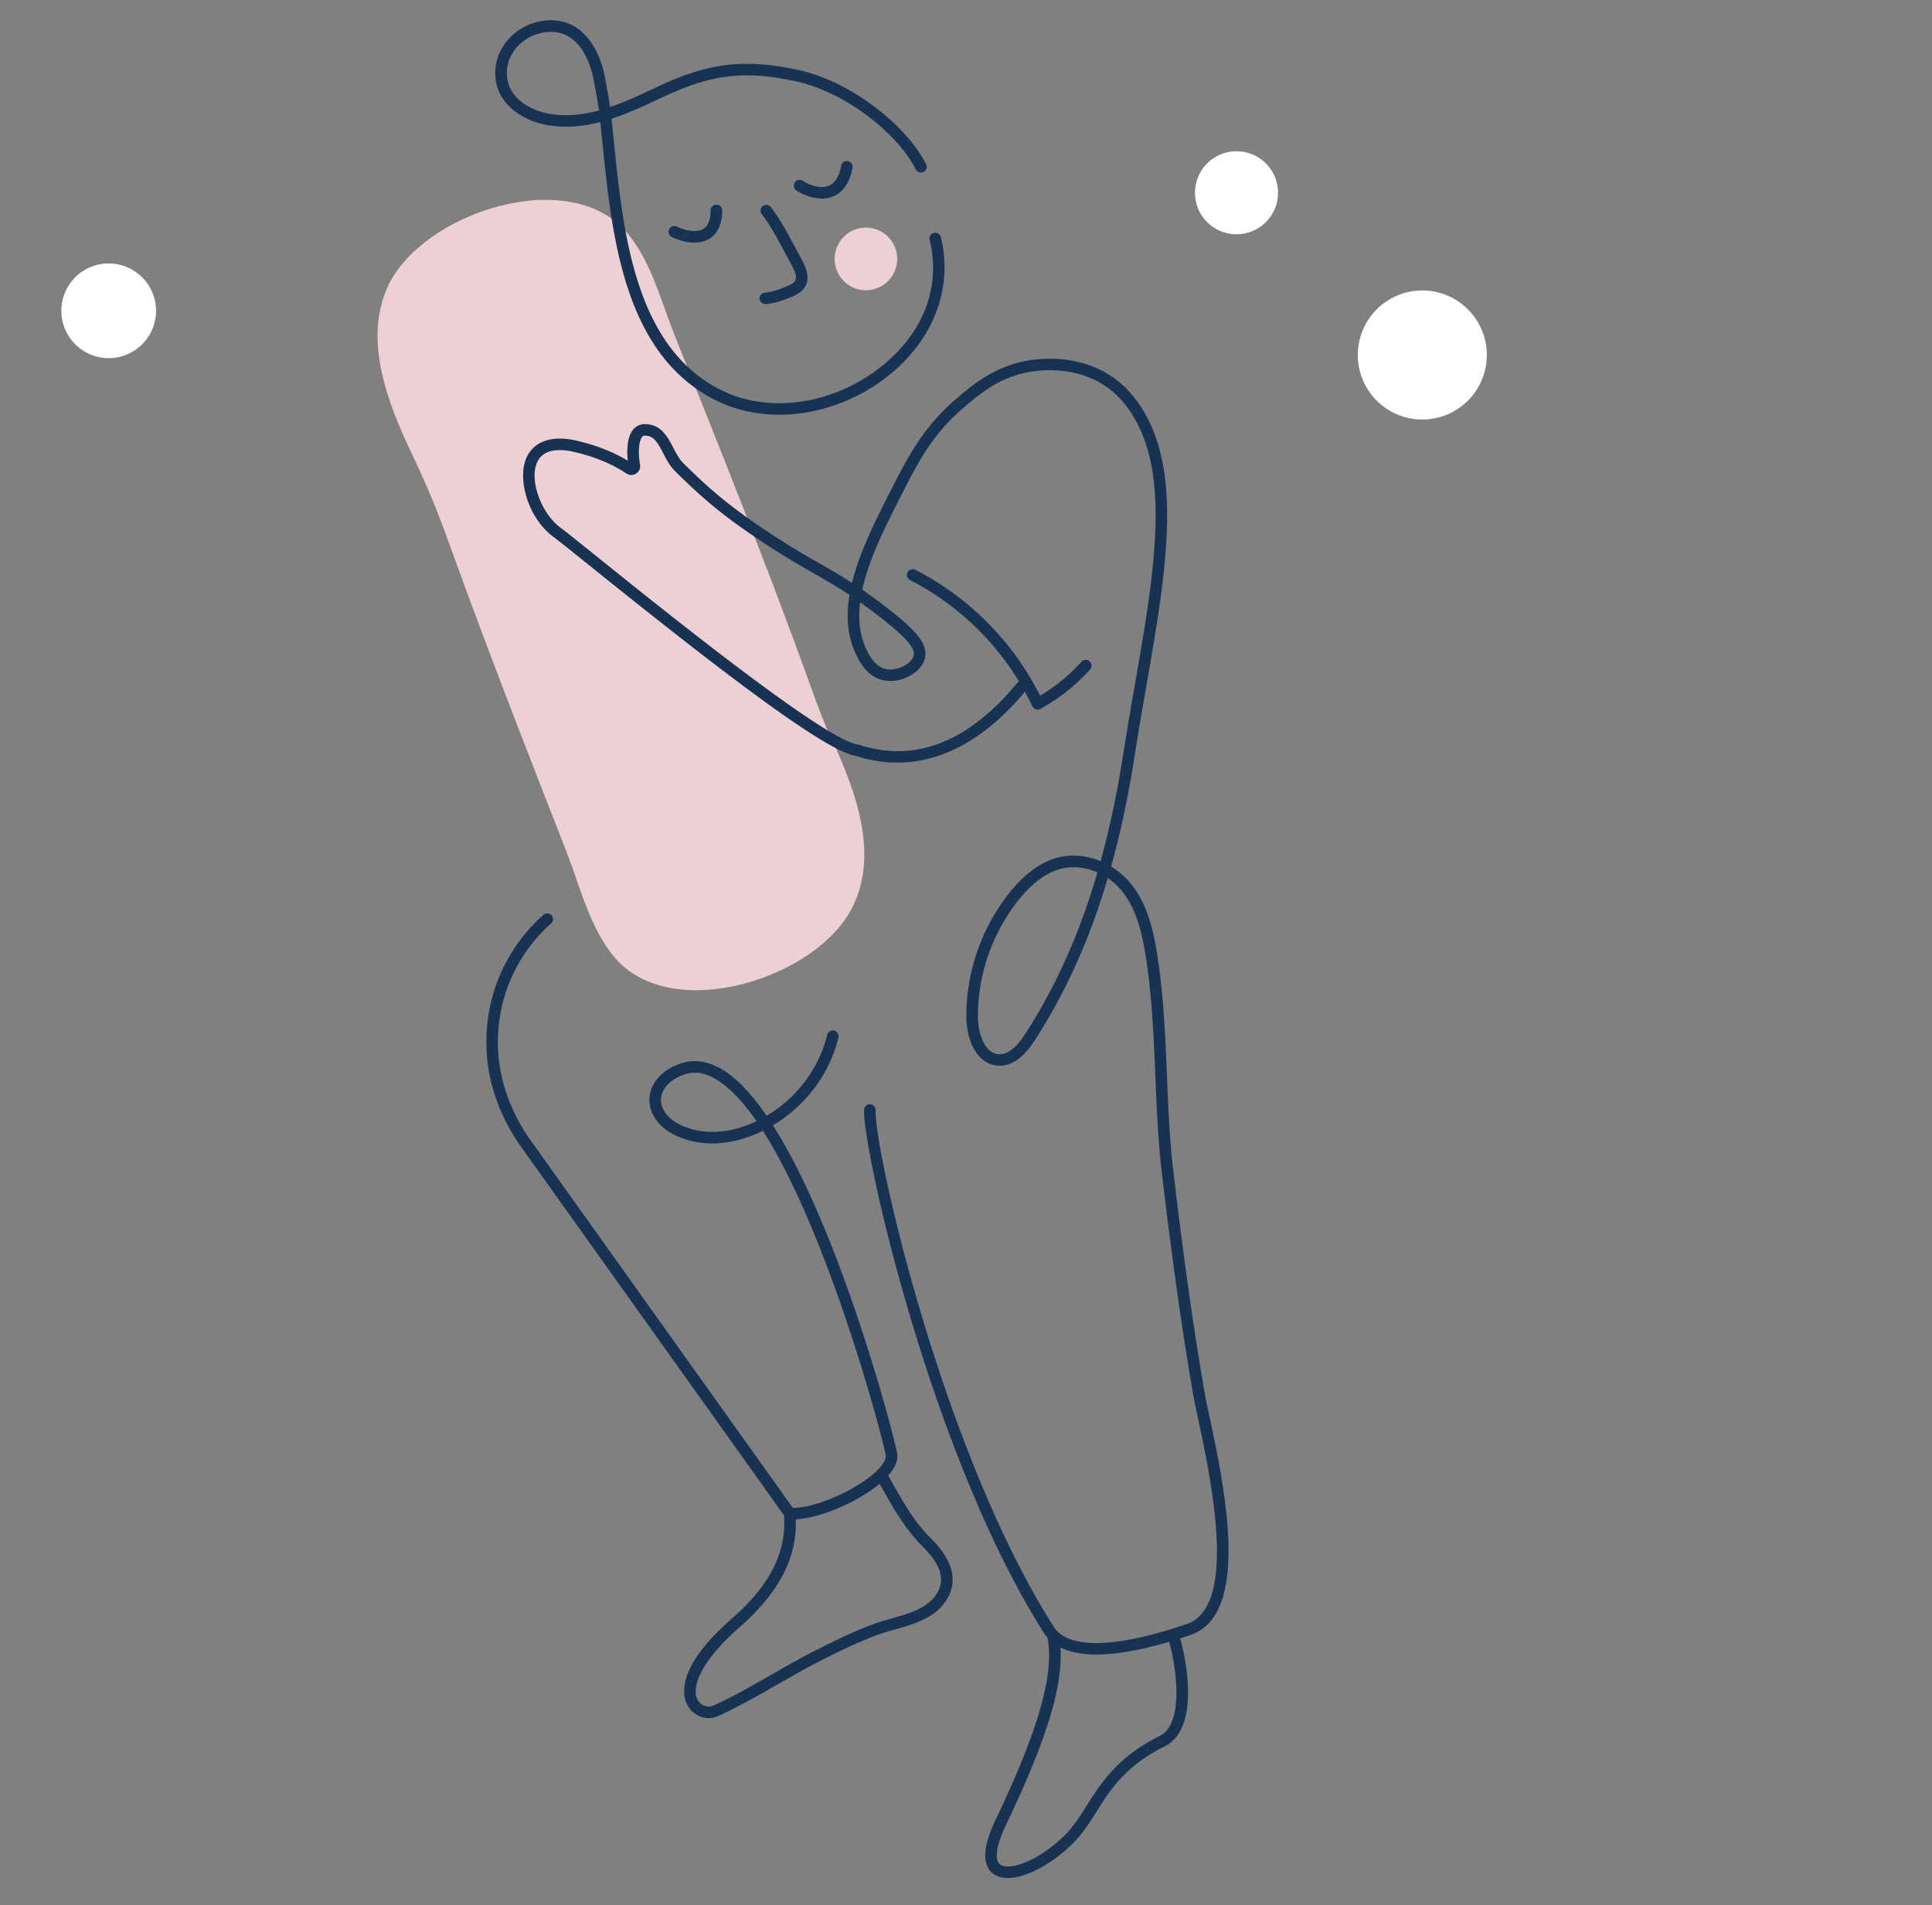 <svg width="286" height="282" fill="none" xmlns="http://www.w3.org/2000/svg"><rect width="100%" height="100%" fill="#808080" stroke="none"/><path d="M210.549 62.099c5.274 0 9.55-4.276 9.55-9.55 0-5.274-4.276-9.549-9.55-9.549A9.549 9.549 0 0 0 201 52.55a9.549 9.549 0 0 0 9.549 9.549ZM183.045 34.678a6.145 6.145 0 0 0 6.145-6.146 6.145 6.145 0 1 0-12.291 0 6.145 6.145 0 0 0 6.146 6.146ZM16.007 53.013a7.007 7.007 0 1 0 0-14.013 7.007 7.007 0 0 0 0 14.013Z" fill="#fff"/><path d="M149.192 278c-.816 0-1.54-.188-2.121-.604-1.197-.861-2.115-2.931.268-7.919 6.339-13.255 8.728-21.55 7.747-26.904a.856.856 0 0 1 .69-.997.855.855 0 0 1 .998.69c1.066 5.803-1.294 14.161-7.885 27.946-1.419 2.971-1.727 5.137-.815 5.793 1.38.992 5.678-.582 9.373-4.162 1.391-1.351 2.394-2.931 3.449-4.601 2.121-3.347 4.521-7.143 10.798-10.285 3.705-1.853 2.417-10.581 1.26-14.281a.854.854 0 1 1 1.63-.513c1.146 3.671 2.999 13.757-2.132 16.322-5.849 2.925-8.021 6.351-10.119 9.669-1.112 1.762-2.167 3.421-3.706 4.915-2.839 2.759-6.67 4.931-9.441 4.931h.006Z" fill="#183254"/><path d="M122.294 107.629c-.593-1.471-1.169-2.913-1.671-4.316-4.304-12.023-8.916-23.939-13.619-35.808-2.355-5.935-4.732-11.864-7.104-17.793-2.024-5.051-3.523-11.106-7.132-15.32-8.557-9.999-30.119-2.918-35.244 7.8-3.717 7.776-.479 16.83 3.609 25.336 1.955 4.07 3.671 8.243 5.199 12.49 3.42 9.521 7.007 18.985 10.655 28.421 2.304 5.957 4.63 11.903 6.95 17.855 1.978 5.069 3.426 11.14 7 15.382 8.473 10.068 30.097 3.175 35.308-7.497 3.962-8.101.313-17.662-3.951-26.539v-.011Z" fill="#EDD0D3"/><path d="M113.303 45.02a.86.86 0 0 1-.855-.804.848.848 0 0 1 .804-.9c1.06-.064 3.426-.873 4.15-1.426.645-.49.565-1.232-.313-2.828-.297-.541-.587-1.089-.878-1.63-1.089-2.041-2.115-3.968-3.438-5.719a.855.855 0 1 1 1.363-1.032c1.402 1.86 2.514 3.934 3.58 5.941.285.536.576 1.078.866 1.614.565 1.031 1.893 3.454-.148 5.01-1.083.827-3.785 1.7-5.091 1.774h-.051.011Zm-10.513-9.105c-1.168 0-2.377-.365-3.34-.832a.862.862 0 0 1-.394-1.146.862.862 0 0 1 1.146-.393c1.237.604 2.925.946 3.917.336.701-.434 1.066-1.357 1.083-2.742 0-.468.388-.844.855-.844h.012a.85.85 0 0 1 .843.866c-.022 2.013-.661 3.421-1.898 4.18-.667.41-1.437.575-2.229.575h.005Zm18.865-6.528c-1.362 0-2.736-.541-3.745-1.185a.852.852 0 0 1-.257-1.18.852.852 0 0 1 1.18-.257c1.026.661 2.657 1.243 3.877.718.907-.393 1.517-1.38 1.813-2.947a.85.85 0 0 1 .998-.679.851.851 0 0 1 .678.998c-.41 2.155-1.357 3.569-2.822 4.202a4.33 4.33 0 0 1-1.733.342l.011-.012ZM117.448 224.912c-.217 0-.428-.012-.627-.029a.857.857 0 0 1 .165-1.704c3.295.319 10.256-2.737 13.073-5.724.758-.804 1.134-1.522 1.054-2.03-.353-2.303-8.397-32.724-18.175-48.031-3.295 1.624-6.767 2.229-9.851 1.659-4.8-.89-6.727-3.586-6.933-5.816-.216-2.423 1.431-4.606 4.316-5.706 2.013-.781 4.133-.548 6.288.695 2.298 1.329 4.555 3.774 6.728 6.944 4.104-2.429 7.65-6.607 8.962-11.984a.855.855 0 0 1 1.032-.627.856.856 0 0 1 .627 1.032c-1.198 4.926-4.219 9.27-8.506 12.235-.388.268-.781.524-1.18.758 10.073 15.815 18.009 46.156 18.386 48.579.165 1.066-.343 2.235-1.5 3.46-3.044 3.227-9.891 6.283-13.853 6.283l-.006.006Zm-14.601-66.121c-.598 0-1.18.114-1.761.336-2.138.815-3.375 2.326-3.227 3.957.182 2.018 2.354 3.7 5.541 4.287 2.668.496 5.713-.029 8.592-1.403-1.984-2.867-4.031-5.068-6.089-6.26-1.066-.615-2.075-.923-3.061-.923l.005.006Z" fill="#183254"/><path d="M104.917 254.335a3.586 3.586 0 0 1-3.01-1.676c-.947-1.494-2.144-5.815 7.126-13.666 6.562-6.06 7.252-11.003 7.035-14.663l-39.24-54.998c-2.657-3.911-4.276-8.244-4.704-12.531-.667-6.699 1.283-13.244 5.49-18.426a25.224 25.224 0 0 1 2.828-2.953.856.856 0 1 1 1.135 1.282 22.798 22.798 0 0 0-2.634 2.748c-3.922 4.829-5.735 10.929-5.12 17.178.4 4.008 1.922 8.061 4.407 11.727l39.366 55.181a.88.88 0 0 1 .16.439c.285 4.064-.325 9.589-7.594 16.299-6.767 5.735-7.896 9.76-6.813 11.471.542.855 1.557 1.049 2.235.741 2.919-1.323 5.787-2.965 8.557-4.555 1.882-1.078 3.826-2.19 5.781-3.204 2.868-1.483 5.969-3.028 9.242-4.265.872-.331 1.801-.593 2.782-.872 2.799-.793 5.695-1.614 6.938-4.048.992-1.938.262-4.036-2.286-6.602-2.674-2.691-4.282-5.558-5.986-8.597-.302-.536-.605-1.077-.924-1.63a.858.858 0 0 1 1.488-.85c.319.559.627 1.106.929 1.642 1.711 3.061 3.193 5.701 5.701 8.227 1.141 1.146 4.613 4.64 2.6 8.585-1.579 3.102-4.988 4.065-7.998 4.915-.947.268-1.836.519-2.64.821-3.193 1.208-6.243 2.725-9.059 4.184-1.921.992-3.848 2.098-5.718 3.17-2.805 1.608-5.707 3.267-8.7 4.624a3.323 3.323 0 0 1-1.374.296v.006Z" fill="#183254"/><path d="M129.506 42.768a4.636 4.636 0 0 0 3.118-5.764 4.628 4.628 0 0 0-5.764-3.113 4.63 4.63 0 0 0-3.112 5.764 4.627 4.627 0 0 0 5.763 3.113h-.005Z" fill="#EDD0D3"/><path d="M115.35 61.388c-3.301 0-6.516-.696-9.378-2.127-13.609-6.796-15.376-24.207-16.801-38.203-.103-1.02-.206-2.018-.308-2.993-2.549.661-5.126.918-7.777.467-3.004-.507-6.795-2.434-7.605-6.197-.427-1.995-.017-4.036 1.163-5.74 1.306-1.882 3.38-3.159 5.701-3.501 5.542-.82 8.41 3.877 9.242 8.54l.182 1.015c.188 1.043.388 2.11.542 3.193 2.115-.713 4.224-1.67 6.356-2.686 7.247-3.449 12.623-4.811 21.887-2.708 7.149 1.625 15.467 7.834 18.534 13.848a.858.858 0 0 1-.37 1.152.858.858 0 0 1-1.152-.37c-2.868-5.616-10.667-11.431-17.388-12.954-8.826-2.006-13.729-.763-20.77 2.583-2.297 1.095-4.577 2.12-6.88 2.873.113 1.072.227 2.178.341 3.307 1.38 13.574 3.096 30.467 15.861 36.846 7.132 3.563 16.681 2.16 23.762-3.495 6.226-4.971 8.825-11.795 7.126-18.728a.853.853 0 1 1 1.659-.404c1.836 7.49-1.054 15.147-7.719 20.472-4.777 3.814-10.615 5.815-16.214 5.815l.006-.005ZM81.56 4.718c-.308 0-.627.024-.964.075-1.853.274-3.512 1.288-4.544 2.782-.906 1.311-1.225 2.88-.9 4.407.632 2.93 3.745 4.453 6.22 4.874 2.445.41 4.868.149 7.291-.501-.154-1.118-.359-2.23-.57-3.387l-.188-1.02c-.32-1.768-1.676-7.223-6.345-7.223v-.006Z" fill="#183254"/><path d="M162.321 244.916c-3.797 0-6.425-1.066-7.782-3.192-16.778-26.39-26.869-71.703-26.63-77.444a.852.852 0 0 1 .89-.821.862.862 0 0 1 .821.89c-.24 5.644 9.754 50.335 26.361 76.451 2.127 3.341 9.065 3.221 19.544-.347l.165-.057c7.583-2.572 3.603-21.288 1.688-30.285-.32-1.505-.599-2.805-.759-3.745-1.636-9.475-3.061-19.549-4.617-32.662-.571-4.817-.776-9.731-.975-14.486-.251-5.992-.508-12.183-1.505-18.181-.514-3.073-1.323-6.562-3.461-9.161a9.857 9.857 0 0 0-2.075-1.893c-2.657 9.007-6.169 16.801-10.69 23.836-1.134 1.762-2.953 4.099-5.553 3.928-3.209-.2-4.686-3.905-4.692-7.269a29.384 29.384 0 0 1 6.294-18.209c2.315-2.942 4.818-4.749 7.435-5.371 2.001-.478 4.161-.239 6.145.582 1.374-4.994 2.503-10.365 3.404-16.185.513-3.307 1.1-6.665 1.665-9.915 2.44-14.001 4.749-27.234 1.402-36.332-1.665-4.527-4.162-6.785-5.507-7.726-3.968-2.787-8.506-2.673-10.855-2.36-4.846.65-7.936 3.29-10.422 5.41-4.652 3.974-6.772 8.165-9.463 13.467-2.11 4.156-4.521 8.922-5.502 13.454a76.475 76.475 0 0 1 3.364 2.457c4.247 3.267 6.448 5.456 5.906 7.685-.234.958-.946 1.836-2.018 2.486-1.323.804-2.919 1.077-4.27.747-2.514-.622-3.666-3.233-4.094-4.213-1.145-2.606-1.265-5.456-.781-8.38-1.944-1.29-3.626-2.253-5.461-3.308-1.699-.969-3.449-1.978-5.604-3.352-7.68-4.908-10.941-7.913-14.71-11.619-.814-.803-1.328-1.79-1.823-2.742-.856-1.642-1.403-2.565-2.709-2.565a.44.44 0 0 0-.387.188c-.496.593-.627 2.349-.314 4.088a1.306 1.306 0 0 1-.581 1.34c-.45.29-1.02.279-1.46-.023-1.015-.696-3.86-2.418-8.386-3.324-2.537-.416-4.179.177-4.846 1.767-1.117 2.657.667 7.508 3.529 9.612.781.576 2.782 2.178 5.541 4.401 10.091 8.113 33.711 27.103 38.437 27.668a.807.807 0 0 1 .165.034c8.375 2.725 16.317-.416 23.597-9.338a.852.852 0 0 1 1.203-.12.852.852 0 0 1 .12 1.203c-7.645 9.367-16.419 12.793-25.381 9.908-4.709-.707-21.625-13.876-39.218-28.02-2.748-2.207-4.732-3.803-5.484-4.356-3.871-2.84-5.382-8.597-4.094-11.653.57-1.357 2.2-3.53 6.727-2.788 4.037.81 6.847 2.23 8.318 3.124-.137-1.26-.188-3.426.804-4.618a2.156 2.156 0 0 1 1.705-.798c2.406 0 3.375 1.853 4.224 3.49.434.832.884 1.698 1.511 2.314 3.694 3.637 6.893 6.579 14.429 11.396 2.121 1.357 3.86 2.35 5.536 3.313 1.625.929 3.204 1.835 4.983 2.987 1.1-4.532 3.443-9.15 5.501-13.21 2.663-5.256 4.966-9.794 9.875-13.99 2.514-2.15 5.957-5.09 11.305-5.81 2.6-.347 7.622-.467 12.063 2.657 1.506 1.055 4.305 3.57 6.129 8.535 3.501 9.532 1.157 22.981-1.323 37.217-.564 3.238-1.151 6.59-1.659 9.88-.929 6.02-2.098 11.561-3.534 16.715a11.504 11.504 0 0 1 2.907 2.52c2.389 2.913 3.273 6.67 3.826 9.966 1.015 6.1 1.277 12.348 1.528 18.385.193 4.721.399 9.601.963 14.356 1.551 13.078 2.97 23.129 4.607 32.57.154.907.427 2.189.746 3.677 2.173 10.205 6.209 29.201-2.81 32.263l-.166.057c-5.558 1.892-10.176 2.839-13.756 2.839l-.006.005Zm-3.403-116.541c-.588 0-1.169.063-1.739.2-2.235.53-4.413 2.132-6.488 4.766a27.667 27.667 0 0 0-5.924 17.149c0 2.16.833 5.427 3.085 5.564 1.311.068 2.577-.924 4.008-3.147 4.492-6.99 7.97-14.755 10.598-23.762a8.819 8.819 0 0 0-3.54-.77Zm-31.59-39.212c-.291 2.343-.12 4.59.775 6.613.371.844 1.243 2.822 2.942 3.239.901.222 2.041.017 2.97-.548.656-.399 1.118-.93 1.243-1.425.274-1.118-1.26-2.834-5.285-5.93a84.69 84.69 0 0 0-2.639-1.949h-.006Z" fill="#183254"/><path d="M153.598 105.035a.851.851 0 0 1-.769-.484 40.465 40.465 0 0 0-8.5-11.813 40.674 40.674 0 0 0-9.607-6.87.853.853 0 0 1-.37-1.151.852.852 0 0 1 1.151-.371 42.337 42.337 0 0 1 10.011 7.155 42.24 42.24 0 0 1 8.455 11.482 27.174 27.174 0 0 0 3.455-2.446 26.423 26.423 0 0 0 2.662-2.571.851.851 0 0 1 1.209-.063.852.852 0 0 1 .063 1.209 27.813 27.813 0 0 1-2.834 2.736 27.934 27.934 0 0 1-4.504 3.085.868.868 0 0 1-.41.108l-.012-.006Z" fill="#183254"/></svg>